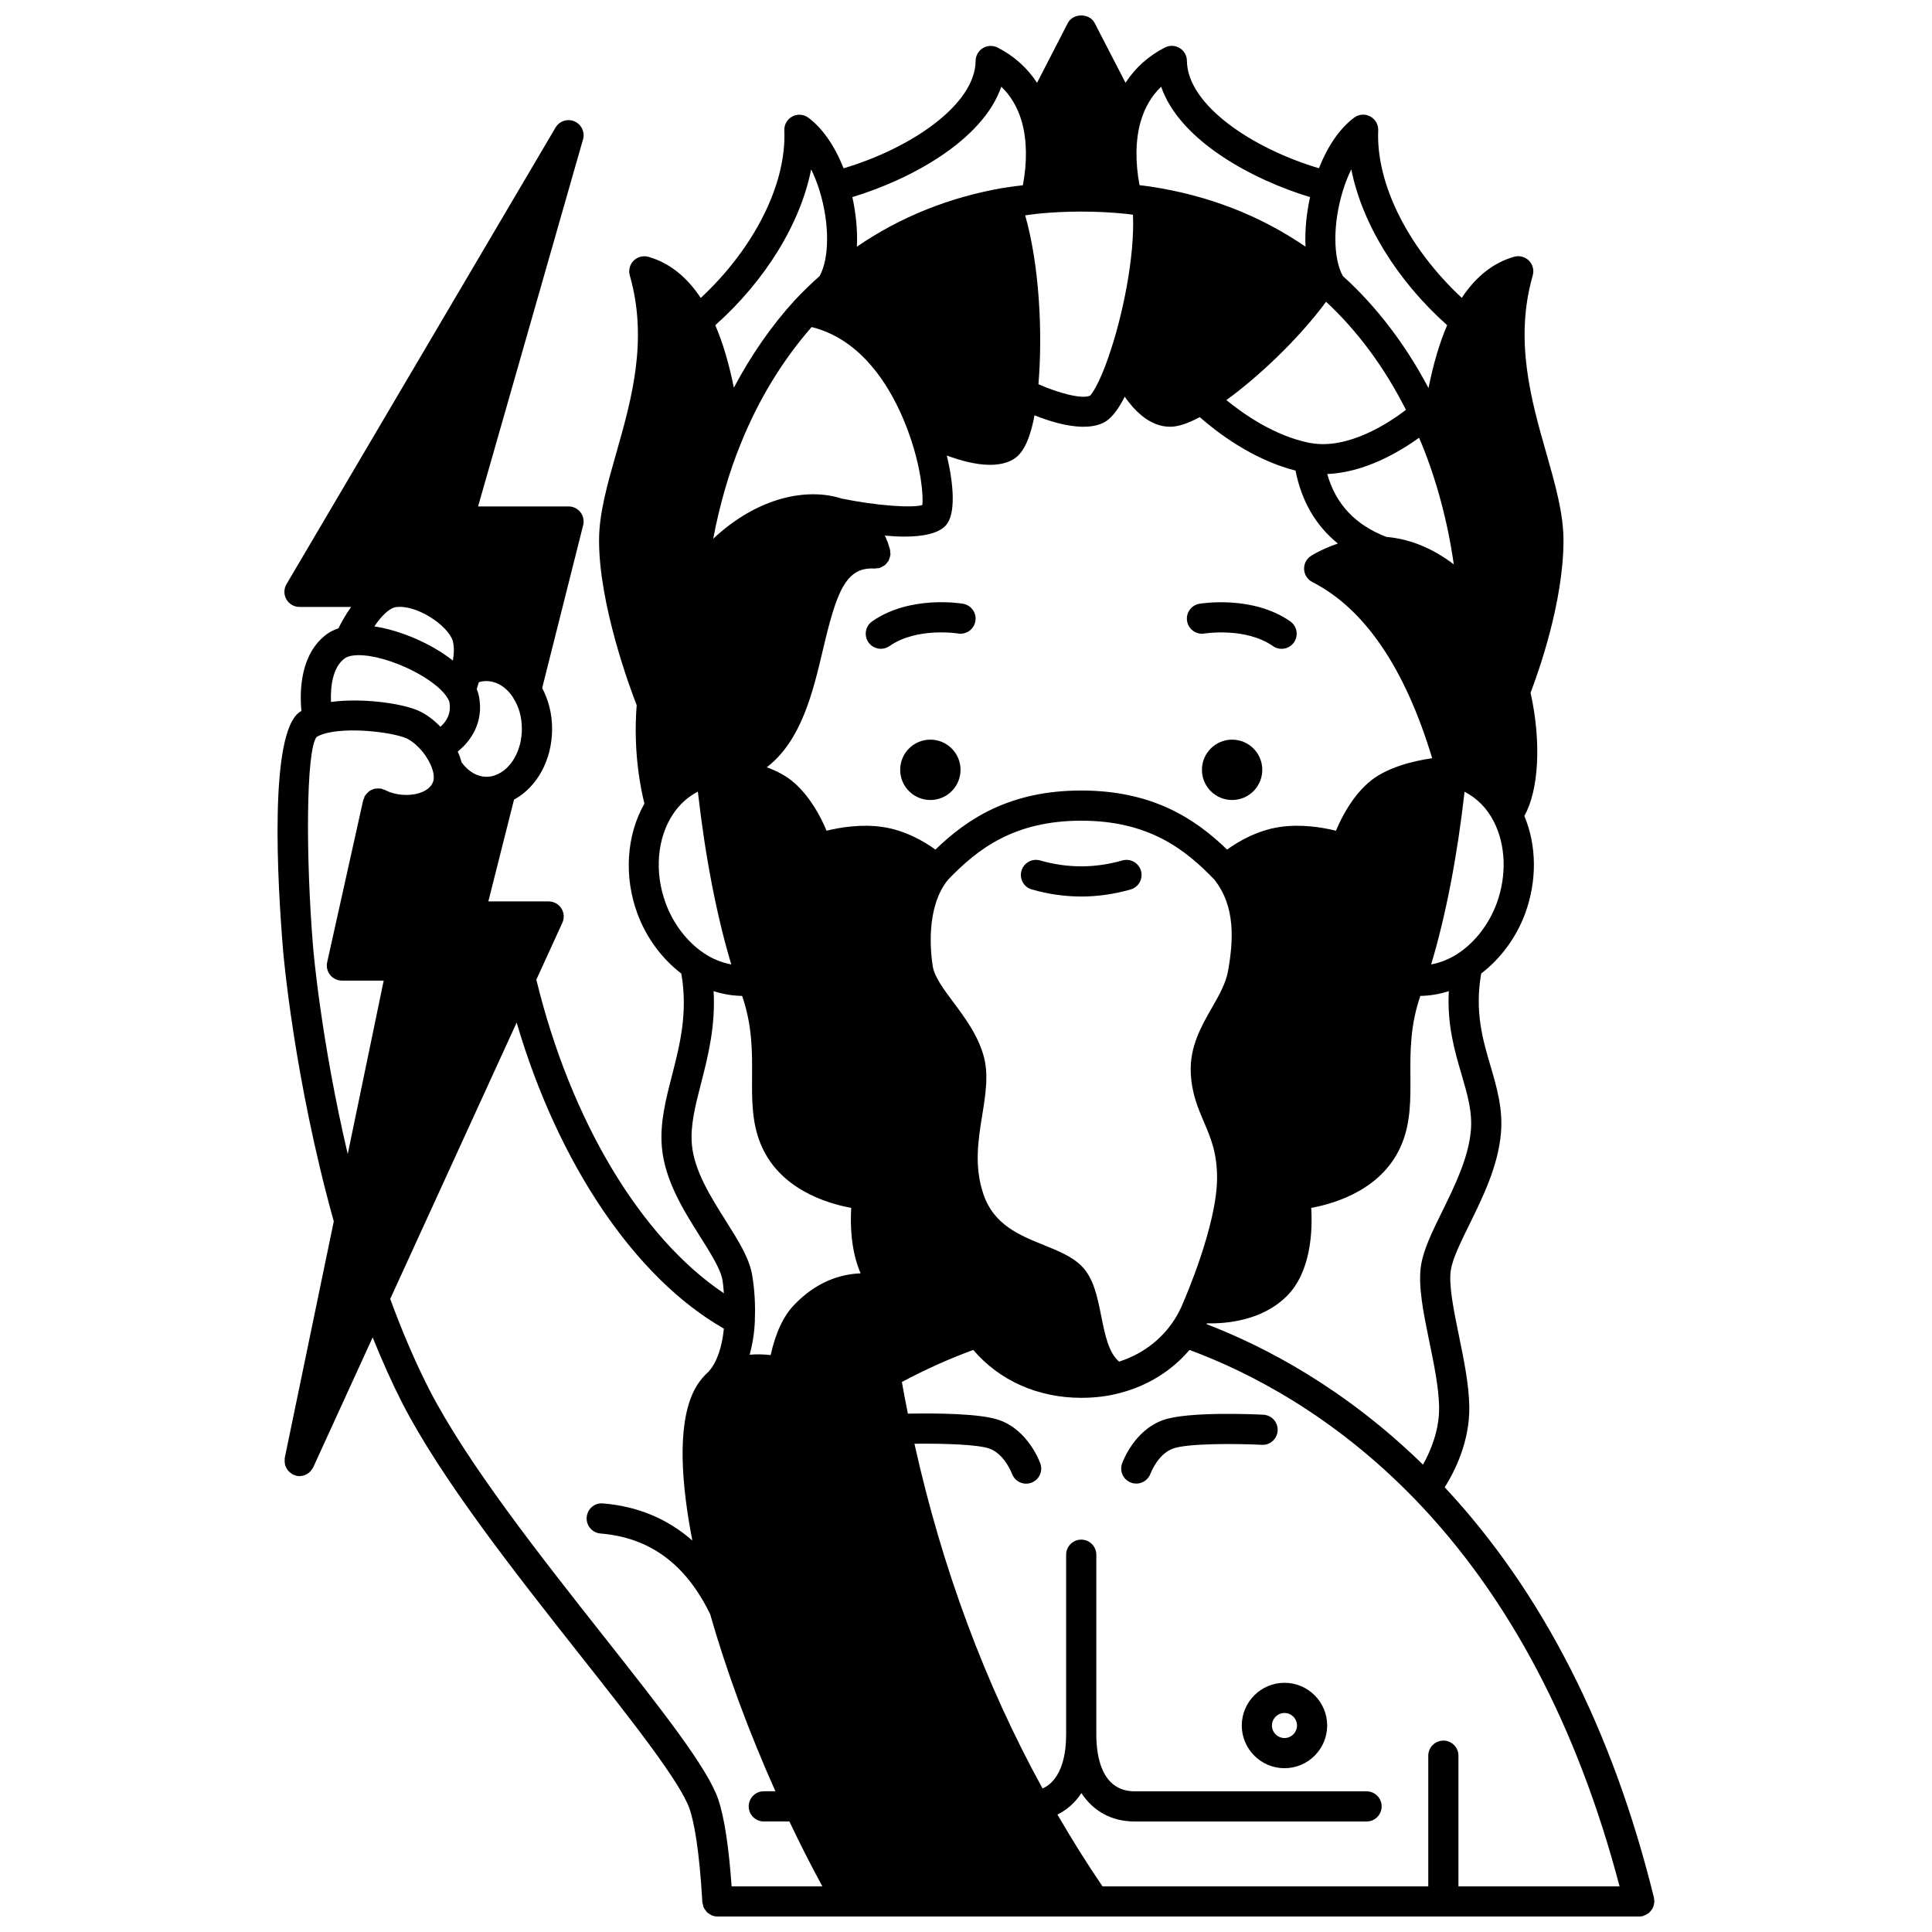 <?xml version="1.0" encoding="UTF-8"?>
<!-- Uploaded to: SVG Repo, www.svgrepo.com, Generator: SVG Repo Mixer Tools -->
<svg width="800px" height="800px" version="1.1" viewBox="144 144 512 512" xmlns="http://www.w3.org/2000/svg">
 <defs>
  <clipPath id="a">
   <path d="m217 148.09h366v503.81h-366z"/>
  </clipPath>
 </defs>
 <path d="m478.52 348.01c0 4.418-3.578 8-7.996 8-4.418 0-7.996-3.582-7.996-8 0-4.414 3.578-7.996 7.996-7.996 4.418 0 7.996 3.582 7.996 7.996"/>
 <path d="m398.55 348.01c0 4.418-3.582 8-8 8-4.414 0-7.996-3.582-7.996-8 0-4.414 3.582-7.996 7.996-7.996 4.418 0 8 3.582 8 7.996"/>
 <path d="m463.19 311.89c0.113-0.016 10.895-1.738 18.156 3.336 0.695 0.488 1.496 0.719 2.289 0.719 1.262 0 2.504-0.598 3.281-1.707 1.262-1.812 0.824-4.301-0.988-5.57-9.988-6.973-23.504-4.754-24.074-4.664-2.172 0.371-3.629 2.43-3.262 4.606 0.363 2.176 2.438 3.644 4.598 3.281z"/>
 <path d="m375.14 308.66c-1.812 1.262-2.25 3.758-0.988 5.57 0.777 1.113 2.019 1.707 3.281 1.707 0.793 0 1.586-0.234 2.289-0.719 7.262-5.07 18.047-3.348 18.156-3.336 2.172 0.375 4.234-1.09 4.606-3.266 0.371-2.176-1.086-4.242-3.266-4.617-0.57-0.098-14.09-2.312-24.078 4.66z"/>
 <path d="m441.44 372.03c-7.312 2.078-14.492 2.078-21.805 0-2.129-0.613-4.336 0.629-4.938 2.75-0.605 2.125 0.629 4.336 2.75 4.938 4.367 1.242 8.773 1.871 13.086 1.871s8.723-0.629 13.086-1.871c2.125-0.605 3.356-2.816 2.75-4.938-0.598-2.121-2.809-3.356-4.93-2.75z"/>
 <path d="m484.4 589.96c-6.242 0-11.316 5.078-11.316 11.316 0 6.238 5.078 11.316 11.316 11.316 6.238 0 11.316-5.078 11.316-11.316 0-6.238-5.078-11.316-11.316-11.316zm0 14.637c-1.832 0-3.32-1.492-3.32-3.32s1.492-3.32 3.32-3.32c1.828 0 3.32 1.492 3.32 3.32-0.004 1.828-1.492 3.32-3.32 3.32z"/>
 <path d="m482.59 523.11c0.113-2.203-1.582-4.082-3.789-4.195-2.023-0.105-19.98-0.934-26.566 1.418-7.719 2.727-10.754 11.164-10.879 11.523-0.727 2.074 0.363 4.34 2.434 5.078 0.441 0.16 0.891 0.23 1.336 0.23 1.641 0 3.176-1.016 3.766-2.644 0.02-0.051 1.934-5.215 6.019-6.656 3.848-1.371 16.445-1.324 23.484-0.973 2.172 0.152 4.09-1.578 4.195-3.781z"/>
 <g clip-path="url(#a)">
  <path d="m582.22 649.01c0.078-0.266 0.141-0.52 0.16-0.801 0.008-0.109 0.062-0.199 0.062-0.309 0-0.168-0.074-0.309-0.098-0.469-0.02-0.164 0.02-0.32-0.02-0.484-10.996-44.676-29.688-81.207-55.465-108.8 2.559-4.047 6.672-12.031 6.519-21.426-0.102-5.879-1.449-12.426-2.75-18.762-1.355-6.598-2.758-13.418-2.141-17.406 0.492-3.059 2.629-7.398 4.887-11.996 3.574-7.266 7.625-15.5 8.387-24.242 0.57-6.523-1.137-12.305-2.785-17.895-2.082-7.066-4.191-14.391-2.445-24.426 5.129-3.941 9.266-9.465 11.648-15.91 3.191-8.738 3.062-18.008-0.215-25.855 3.844-6.762 4.547-19.648 1.648-32.648 1.844-4.789 8.727-23.789 8.727-40.395 0-7.133-2.219-14.914-4.566-23.156-3.992-13.996-8.508-29.855-3.582-47.039 0.398-1.395 0.012-2.898-1.016-3.926-1.027-1.027-2.535-1.414-3.922-1.02-5.504 1.566-10.145 5.254-13.867 10.891-14.164-13.176-22.754-30.184-22.148-44.379 0.066-1.543-0.758-2.984-2.125-3.707-1.363-0.719-3.023-0.598-4.258 0.328-3.75 2.789-6.984 7.488-9.328 13.406-17.66-5.238-34.867-16.773-34.988-28.477-0.012-1.379-0.738-2.66-1.918-3.375-1.184-0.719-2.652-0.781-3.883-0.152-4.34 2.195-7.871 5.367-10.469 9.355l-8.176-15.84c-1.371-2.664-5.742-2.664-7.109 0l-8.16 15.855c-2.598-3.988-6.133-7.156-10.473-9.352-1.234-0.625-2.699-0.562-3.883 0.152-1.18 0.719-1.906 1.996-1.918 3.375-0.117 11.703-17.32 23.238-34.988 28.477-2.344-5.918-5.582-10.617-9.328-13.406-1.234-0.922-2.898-1.047-4.258-0.328-1.363 0.723-2.191 2.164-2.125 3.707 0.609 14.195-7.984 31.203-22.148 44.383-3.731-5.644-8.363-9.328-13.863-10.895-1.398-0.391-2.898-0.004-3.922 1.02-1.027 1.027-1.414 2.531-1.016 3.926 4.926 17.184 0.402 33.043-3.582 47.039-2.348 8.242-4.566 16.02-4.566 23.156 0 17.184 8.262 39.281 9.973 43.68-0.977 12.246 1.074 22.219 2.051 26.078-4.738 8.301-5.512 19.258-1.859 29.152 2.375 6.43 6.508 11.957 11.637 15.895 1.781 10.273-0.359 18.773-2.469 26.984-1.668 6.484-3.242 12.609-2.684 19.016 0.773 8.852 5.766 16.773 10.172 23.762 2.801 4.438 5.441 8.629 5.898 11.566 0.184 1.109 0.27 2.254 0.371 3.394-21.949-14.688-40.598-45.641-49.711-83.109l6.898-15.078c0.562-1.238 0.465-2.676-0.273-3.824-0.734-1.145-2.004-1.836-3.363-1.836h-15.98l6.805-26.973c6.106-3.312 10.094-10.531 10.094-18.773 0-3.914-0.938-7.594-2.633-10.809l10.863-43.152c0.301-1.195 0.031-2.465-0.723-3.434-0.754-0.973-1.918-1.539-3.156-1.539h-23.969l27.809-97.266c0.551-1.934-0.414-3.981-2.266-4.773-1.855-0.801-4.004-0.09-5.023 1.645l-71.293 121c-0.73 1.238-0.738 2.766-0.027 4.016 0.711 1.246 2.035 2.016 3.473 2.016h13.688c-1.52 2.121-2.66 4.215-3.367 5.672-1.062 0.371-2.066 0.824-2.934 1.434-7.269 5.219-7.367 15.32-6.875 20.48-0.117 0.066-0.242 0.125-0.355 0.195-8.379 5.387-5.938 46.043-4.504 63.262 0.027 0.336 2.809 33.656 13.434 71.785l-12.996 62.707c-0.023 0.121 0.012 0.23 0 0.348-0.031 0.277-0.027 0.535-0.004 0.809 0.023 0.25 0.051 0.492 0.121 0.73 0.07 0.246 0.172 0.473 0.289 0.699 0.117 0.23 0.234 0.445 0.395 0.648 0.152 0.195 0.328 0.363 0.516 0.531 0.203 0.18 0.41 0.34 0.656 0.477 0.105 0.059 0.172 0.156 0.281 0.203 0.133 0.059 0.273 0.043 0.402 0.09 0.156 0.051 0.281 0.156 0.449 0.191 0.273 0.055 0.539 0.078 0.805 0.082h0.004 0.004 0.004c0.008 0 0.016-0.004 0.027-0.004 0.41-0.004 0.816-0.082 1.203-0.207 0.137-0.043 0.25-0.113 0.379-0.172 0.25-0.113 0.492-0.238 0.715-0.398 0.129-0.094 0.242-0.195 0.359-0.309 0.188-0.176 0.355-0.363 0.512-0.578 0.102-0.141 0.195-0.277 0.277-0.43 0.043-0.082 0.113-0.148 0.152-0.234l15.754-34.441c2.492 6.195 5.106 12.043 7.844 17.406 10.434 20.301 29.988 45.078 47.238 66.941 13.648 17.293 26.535 33.625 28.934 40.695 1.07 3.207 2.519 10.09 3.359 24.676 0.016 0.273 0.129 0.508 0.195 0.758 0.055 0.215 0.07 0.441 0.164 0.637 0.125 0.281 0.32 0.508 0.504 0.746 0.125 0.16 0.207 0.344 0.352 0.484 0.238 0.23 0.531 0.387 0.82 0.551 0.148 0.09 0.273 0.211 0.434 0.277 0.473 0.195 0.984 0.309 1.523 0.309h0.004 41.008 0.012 0.012 203.28 0.004c0.312 0 0.633-0.035 0.949-0.117 0.109-0.027 0.184-0.102 0.289-0.137 0.266-0.09 0.496-0.207 0.73-0.344 0.219-0.129 0.43-0.25 0.617-0.414 0.195-0.168 0.348-0.355 0.508-0.559s0.309-0.398 0.426-0.633c0.117-0.203 0.188-0.434 0.258-0.676zm-55.715-43.73c-2.207 0-4 1.793-4 4v34.629h-86.328c-4.203-6.168-8.176-12.543-11.941-19.02 2.555-1.285 4.703-3.184 6.344-5.699 3.148 4.773 7.973 7.527 14.152 7.527h61.418c2.207 0 4-1.793 4-4 0-2.207-1.793-4-4-4h-61.418c-8.871 0-10.195-9.422-10.195-15.035v-47.664c0-2.207-1.793-4-4-4-2.207 0-4 1.793-4 4v47.664c0 4.547-0.891 11.887-6.25 14.277-15.234-27.703-26.629-58.387-33.949-91.352 8.262-0.098 16.91 0.23 19.832 1.277 4.035 1.422 5.949 6.512 6 6.648 0.582 1.637 2.121 2.66 3.766 2.66 0.441 0 0.883-0.074 1.324-0.227 2.082-0.73 3.184-3.012 2.449-5.094-0.129-0.359-3.164-8.801-10.867-11.52-5.023-1.793-16.953-1.859-24.242-1.715-0.547-2.672-1.078-5.461-1.594-8.387 6.277-3.348 12.617-6.199 18.918-8.5 6.879 8.078 17.109 12.691 28.613 12.691 3.758 0 7.293-0.453 10.449-1.332 0.016-0.004 0.027-0.008 0.043-0.012 0.012-0.004 0.02-0.008 0.031-0.012 7.18-1.891 13.531-5.875 18.164-11.332 15.832 5.856 38.211 17.34 59.684 39.496 24.973 25.812 43.172 60.387 54.293 102.66h-42.699v-34.629c0-2.219-1.789-4.008-3.996-4.008zm-85.926-100.43c-2.789-2.359-3.75-7.113-4.75-12.121-1.023-5.109-1.992-9.938-5.148-13.164-2.5-2.555-6.129-4.019-9.973-5.574-6.531-2.641-13.281-5.371-16.051-13.395-2.555-7.457-1.43-14.402-0.348-21.117 0.906-5.625 1.766-10.938 0.281-15.938-1.59-5.438-4.969-9.965-7.949-13.953-2.582-3.457-5.023-6.727-5.453-9.539-0.559-3.535-1.914-15.598 4.051-22.91 7.805-8.145 17.504-15.645 35.305-15.645 17.785 0 27.48 7.488 35.289 15.629 5.652 7.172 5.019 16.188 3.633 24.082-0.574 3.359-2.387 6.527-4.309 9.875-2.781 4.856-5.934 10.355-5.582 17.328 0.25 5.379 1.895 9.23 3.488 12.953 1.785 4.18 3.473 8.129 3.473 14.77 0 12.621-8.766 32.566-8.852 32.77-0.012 0.023-0.008 0.051-0.016 0.074-0.012 0.027-0.035 0.047-0.047 0.078-0.82 2.082-1.809 3.918-3.031 5.637-2.422 3.426-6.777 7.816-14.012 10.16zm-45.656-240.13c3.551 1.32 7.684 2.465 11.445 2.465 2.215 0 4.289-0.395 6.031-1.379 1.789-1.012 4.188-3.379 5.762-11.742 3.66 1.465 8.578 3.031 12.949 3.031 1.848 0 3.594-0.281 5.102-0.969 0.859-0.395 3.019-1.406 5.856-6.996 2.941 4.219 6.977 7.965 12.027 7.965 2.086 0 4.691-0.859 7.859-2.551 4.203 3.715 13.816 11.246 25.371 14.164 1.605 8.133 5.367 14.594 11.227 19.332-2.402 0.828-4.773 1.844-7.043 3.227-1.234 0.754-1.969 2.121-1.91 3.562 0.055 1.449 0.887 2.75 2.176 3.41 13.883 7.102 24.559 22.809 31.766 46.695-4.965 0.723-12.402 2.457-17.004 6.578-4.301 3.828-7.027 9.102-8.496 12.641-3.617-0.895-9.293-1.848-15-0.973-5.894 0.898-10.852 3.812-13.852 5.973-8.367-8.117-19.703-15.656-38.645-15.656-18.941 0-30.277 7.539-38.645 15.656-3-2.164-7.957-5.074-13.848-5.969-5.703-0.875-11.383 0.074-15.004 0.969-1.473-3.539-4.195-8.812-8.488-12.633-2.043-1.832-4.656-3.184-7.352-4.191 9.156-7.004 12.242-19.953 14.848-31.012 3.621-15.402 6.023-22.113 13.711-21.645 0.238 0.02 0.453-0.062 0.68-0.09 0.18-0.02 0.359 0.02 0.539-0.027 0.047-0.012 0.078-0.047 0.125-0.059 0.332-0.098 0.617-0.262 0.906-0.438 0.164-0.098 0.336-0.168 0.484-0.285 0.219-0.18 0.379-0.398 0.555-0.625 0.152-0.188 0.316-0.355 0.434-0.566 0.117-0.207 0.164-0.441 0.238-0.672 0.094-0.273 0.188-0.531 0.215-0.82 0.008-0.059 0.043-0.113 0.047-0.176 0.012-0.211-0.062-0.398-0.082-0.605-0.02-0.207 0.023-0.406-0.031-0.617-0.027-0.113-0.07-0.211-0.102-0.32-0.008-0.016-0.008-0.035-0.016-0.051-0.324-1.191-0.754-2.316-1.262-3.379 1.773 0.156 3.519 0.266 5.164 0.266 4.867 0 8.938-0.781 10.945-2.918 2.824-3.047 2.082-11.094 0.316-18.57zm125.14-4.707c0.234 0.566 0.504 1.125 0.73 1.691 4.035 9.957 6.902 20.809 8.477 31.859-5.57-4.254-11.613-6.742-17.879-7.281-8.254-3.188-13.395-8.68-15.66-16.66 9.934-0.402 19.156-5.871 24.332-9.609zm-28.629 1.414c-0.117-0.02-0.23-0.035-0.352-0.043-0.004 0-0.023-0.004-0.062-0.016-9.258-1.859-17.496-7.648-22.016-11.344 8.461-6.152 18.98-16.008 26.426-26.051 8.398 7.805 15.496 17.434 21.164 28.648-4.629 3.531-15.281 10.531-25.16 8.805zm-72.566-60.777c7.438-0.766 15.832-0.773 23.395 0.004 0.672 0.059 1.324 0.172 1.984 0.25 0.516 11.039-2.754 27.082-6.484 37.664-0.008 0.02 0 0.039-0.008 0.062-2.5 7.234-4.504 9.91-4.879 10.223-2.172 0.984-8.336-0.668-13.68-3.031 1.145-13.484 0.273-31.496-3.512-44.746 1.066-0.141 2.086-0.316 3.184-0.426zm-59.777 30.02c14.926 3.676 22.523 19.035 25.773 28.172 3.293 9.164 3.856 16.551 3.566 19.004-2.902 0.84-12.316 0.125-21.195-1.688-0.031-0.008-0.062 0.004-0.098 0-9.105-3.008-22.309-0.48-34.133 10.617 1.676-8.766 4.078-17.289 7.269-25.113 4.754-11.812 11.125-22.191 18.816-30.992zm174.7 212.96c-0.633 7.25-4.332 14.77-7.594 21.41-2.644 5.375-4.922 10.012-5.609 14.273-0.844 5.43 0.637 12.637 2.207 20.266 1.227 5.973 2.5 12.152 2.582 17.281 0.105 6.211-2.312 11.781-4.273 15.285-20.637-20.16-41.754-31.242-57.375-37.242 0.035-0.066 0.082-0.125 0.117-0.195 4.852 0.098 14.406-0.57 21.078-7.137 6.566-6.461 6.926-17.492 6.566-23.469 6.629-1.215 19.281-5.082 24.09-17.16 2.266-5.676 2.231-11.52 2.191-17.711-0.043-6.656-0.059-13.531 2.637-21.305 2.531-0.039 5.07-0.461 7.543-1.262-0.48 8.852 1.516 15.781 3.359 22.027 1.559 5.328 2.918 9.926 2.481 14.938zm6.871-60.293c-2.031 5.496-5.613 10.199-10.09 13.23-2.293 1.551-4.785 2.531-7.305 3.019 3.867-12.824 6.934-28.719 8.855-45.762 3.231 1.648 5.906 4.293 7.734 7.856 3.188 6.203 3.488 14.305 0.805 21.656zm-38.555-194.46c2.816 14.273 12.066 29.426 25.406 41.301-2.004 4.637-3.652 10.219-4.945 16.652-6.113-11.516-13.66-21.488-22.707-29.691-2.625-4.762-2.644-13.938-0.004-22.531 0.633-2.07 1.395-4.004 2.25-5.731zm-10.926 7.356c-0.902 4.07-1.414 8.66-1.207 13.133-12.039-8.266-25.891-13.656-41.336-15.957-0.871-0.137-1.758-0.219-2.648-0.332-1.148-6.074-1.105-11.992 0.301-16.867 1.094-3.75 2.914-6.836 5.426-9.234 4.93 14.312 24.238 24.668 39.465 29.258zm-81.828-29.258c2.461 2.344 4.254 5.356 5.359 9 0.016 0.082 0.039 0.168 0.062 0.25 1.402 4.887 1.449 10.801 0.297 16.871-1.797 0.223-3.613 0.43-5.344 0.719-14.359 2.516-27.297 7.766-38.637 15.559 0.207-4.469-0.301-9.07-1.207-13.145 15.227-4.586 34.535-14.941 39.469-29.254zm-50.387 21.902c0.852 1.73 1.613 3.66 2.25 5.734 2.644 8.602 2.617 17.785-0.008 22.547-2.266 2.012-4.469 4.133-6.555 6.367-6.25 6.824-11.621 14.641-16.168 23.215-1.297-6.406-2.934-11.953-4.926-16.559 13.336-11.879 22.59-27.031 25.406-41.305zm-38.559 194.46c-3.027-8.211-2.269-17.262 1.977-23.629 1.742-2.609 3.988-4.598 6.559-5.914 1.922 17.059 4.988 32.965 8.859 45.793-2.523-0.488-5.016-1.469-7.305-3.019-4.477-3.035-8.059-7.731-10.09-13.23zm6.949 63.973c-0.441-5.047 0.902-10.277 2.465-16.332 1.832-7.133 3.82-15.043 3.293-24.316 2.477 0.805 5.019 1.223 7.555 1.266 2.695 7.773 2.68 14.648 2.637 21.305-0.039 6.191-0.078 12.035 2.188 17.703 4.809 12.078 17.465 15.949 24.09 17.164-0.266 4.348-0.117 11.359 2.492 17.348-5.469 0.211-11.699 2.234-17.535 8.277-2.898 2.973-4.969 7.391-6.309 13.387-1.594-0.188-3.516-0.277-5.559-0.102 0.73-2.711 1.242-5.641 1.371-8.895v-0.074c0-0.043 0.023-0.082 0.023-0.129 0-0.062-0.023-0.121-0.027-0.184 0.168-3.848-0.055-7.879-0.68-11.668-0.707-4.539-3.641-9.184-7.031-14.566-3.922-6.207-8.371-13.262-8.973-20.184zm-63.391-133.52c0.395 1.301 0.406 3.141 0.066 5.273-5.617-4.438-13.73-7.981-20.828-9.066 1.754-2.578 3.852-4.809 5.684-5.098 5.481-0.797 13.836 4.875 15.078 8.891zm11.332 35.629c-0.707 0.285-1.52 0.434-2.352 0.434-2.477 0-4.793-1.355-6.594-3.789-0.27-0.961-0.605-1.926-1.047-2.891 3.512-2.84 6.926-7.731 5.641-14.617-0.129-0.648-0.336-1.301-0.609-1.953 0.176-0.52 0.371-1.133 0.57-1.816 3.277-1.004 6.867 0.578 9.117 4.148 0.02 0.031 0.02 0.066 0.039 0.102 1.465 2.258 2.238 5.059 2.238 8.102 0.008 5.703-2.832 10.738-7.004 12.281zm-39.902-30.973c0.445-0.316 1.07-0.543 1.828-0.676 7.047-1.199 21.754 5.293 25.367 11.191 0.367 0.598 0.484 0.984 0.508 1.109 0.578 3.113-0.906 5.231-2.367 6.531-1.82-1.875-3.828-3.375-5.902-4.289-4.543-1.977-14.91-3.383-23.109-2.293-0.168-3.984 0.398-9.219 3.676-11.574zm-8.402 76.773c-1.953-23.422-1.965-52.227 0.91-55.918 0.395-0.266 1.098-0.543 1.582-0.727 6.394-2.082 18.523-0.512 22.137 1.055 1.699 0.75 3.59 2.441 5.062 4.519 1.055 1.504 1.812 3.121 2.129 4.559 0.004 0.016 0.016 0.027 0.02 0.043 0.008 0.027 0.008 0.051 0.012 0.078 0.145 0.852 0.148 1.586 0 2.129-0.379 1.281-1.371 2.262-2.949 2.926-2.883 1.207-7.019 0.988-9.84-0.523-0.168-0.09-0.352-0.094-0.527-0.156-0.172-0.062-0.312-0.18-0.496-0.219-0.09-0.02-0.168 0.008-0.258-0.004-0.273-0.039-0.531-0.031-0.801-0.016-0.262 0.012-0.508 0.016-0.754 0.074-0.234 0.059-0.449 0.164-0.672 0.266-0.242 0.113-0.484 0.211-0.699 0.371-0.191 0.141-0.348 0.316-0.516 0.492-0.191 0.199-0.379 0.395-0.527 0.641-0.047 0.07-0.121 0.121-0.164 0.195-0.094 0.168-0.098 0.352-0.16 0.527-0.07 0.168-0.184 0.309-0.223 0.488l-9.555 42.984c-0.266 1.184 0.023 2.422 0.785 3.367 0.758 0.949 1.906 1.5 3.117 1.5h11.078l-9.531 45.973c-7.125-30.367-9.137-54.332-9.16-54.625zm77.129 182.58c-17.027-21.578-36.328-46.031-46.398-65.633-3.656-7.164-7.113-15.23-10.309-23.938l33.504-73.238c10.988 37.426 31.367 67.668 54.918 81.105-0.488 4.879-1.797 8.785-3.918 11.246-0.027 0.031-0.035 0.07-0.062 0.105-1.621 1.434-3 3.188-4.039 5.309-4.527 9.359-3.109 25.246-0.336 39.5-6.535-5.727-14.422-9.074-23.688-9.836-2.234-0.203-4.129 1.457-4.312 3.66s1.457 4.129 3.66 4.312c13.082 1.078 22.598 8.094 29.078 21.414 4.309 15.16 10.293 31.277 17.277 46.898h-3.082c-2.207 0-4 1.793-4 4s1.793 4 4 4h6.781c2.789 5.879 5.711 11.625 8.734 17.195h-24.043c-0.742-10.473-1.922-18.207-3.519-22.996-2.859-8.398-14.945-23.715-30.246-43.105z"/>
 </g>
</svg>